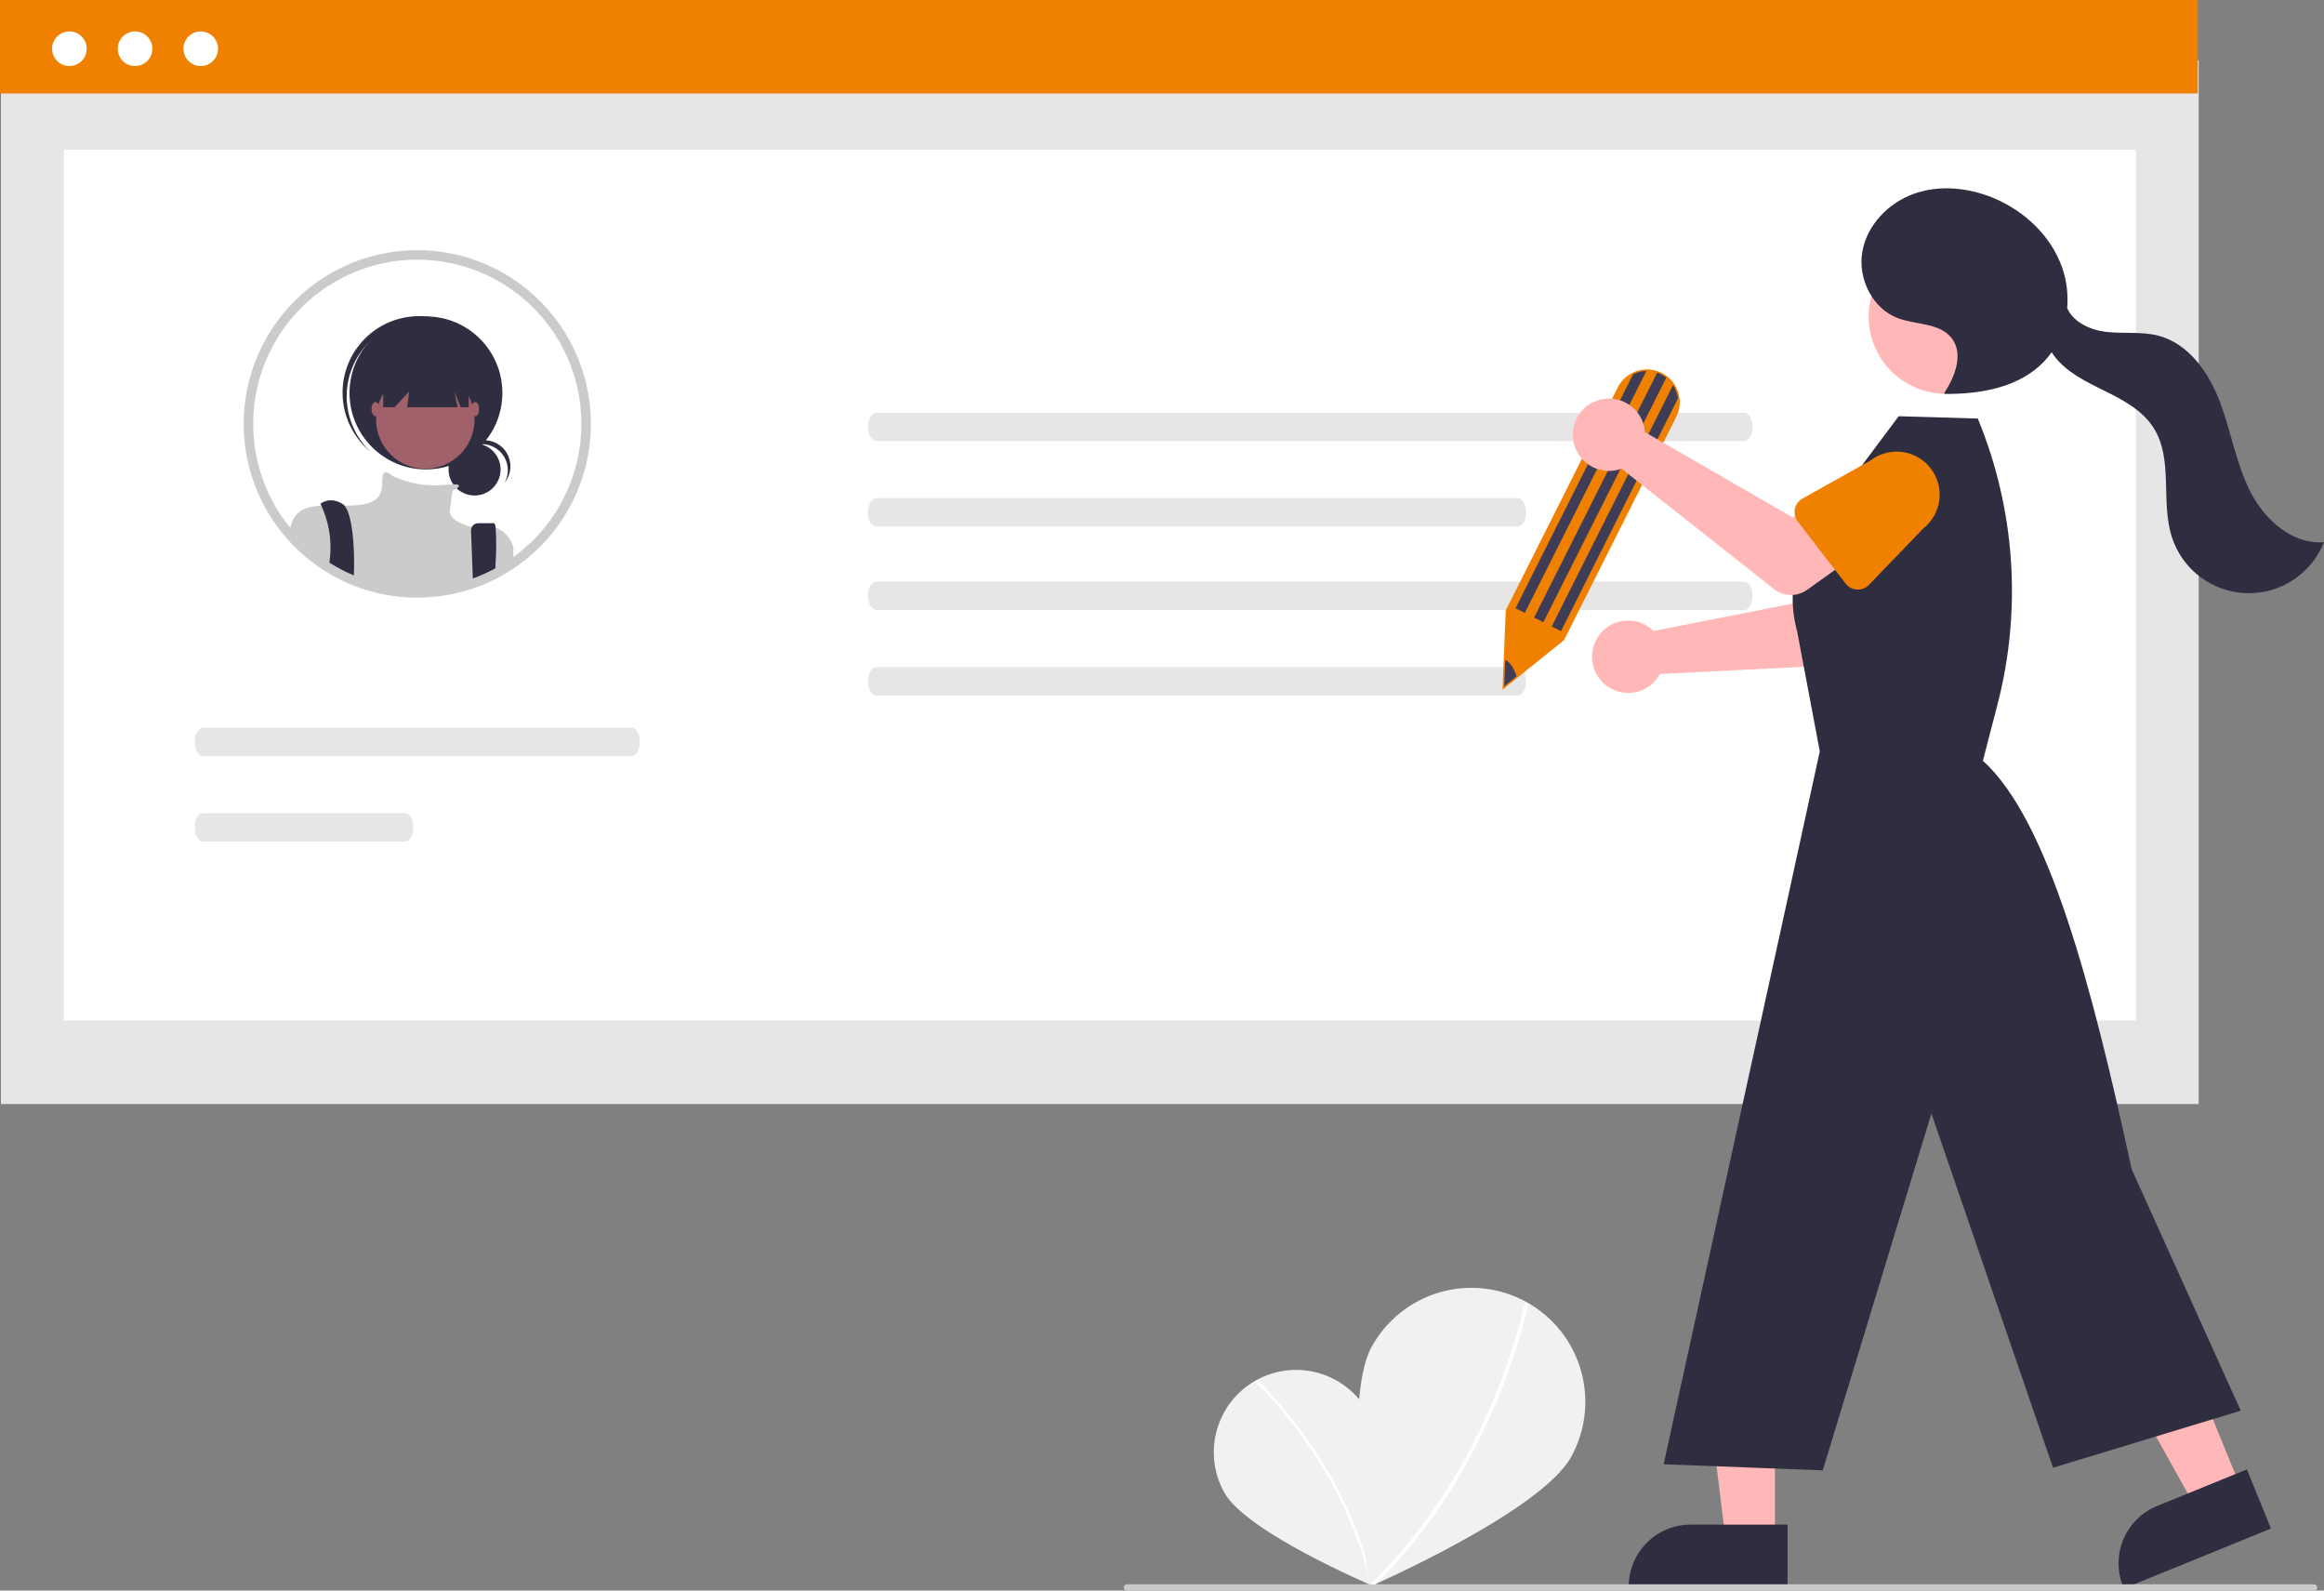 <svg width="228" height="156" viewBox="0 0 228 156" fill="none" xmlns="http://www.w3.org/2000/svg">
<rect x="0" y="0" width="228" height="156" fill="#808080" stroke="none"/>
<g clip-path="url(#clip0_406_139)">
<path d="M134.188 138.465C136.384 142.35 134.522 155.468 134.522 155.468C134.522 155.468 122.326 150.303 120.131 146.421C119.607 145.497 119.271 144.479 119.141 143.426C119.011 142.372 119.09 141.303 119.374 140.28C119.657 139.257 120.139 138.3 120.792 137.463C121.445 136.626 122.257 135.927 123.18 135.404C124.104 134.881 125.121 134.546 126.174 134.417C127.228 134.288 128.296 134.368 129.318 134.652C130.34 134.937 131.297 135.42 132.132 136.074C132.968 136.728 133.666 137.541 134.188 138.465Z" fill="#F1F1F1"/>
<path d="M134.699 155.451L134.44 155.506C131.944 143.644 123.23 135.6 123.142 135.521L123.321 135.325C123.409 135.405 132.185 143.503 134.699 155.451Z" fill="white"/>
<path d="M154.143 142.888C151.162 148.297 134.361 155.625 134.361 155.625C134.361 155.625 131.591 137.497 134.569 132.09C135.278 130.804 136.233 129.67 137.379 128.753C138.526 127.837 139.841 127.155 141.251 126.747C142.661 126.339 144.138 126.213 145.596 126.376C147.055 126.539 148.467 126.988 149.752 127.697C151.037 128.406 152.17 129.361 153.087 130.508C154.003 131.656 154.684 132.972 155.092 134.383C155.5 135.793 155.626 137.271 155.463 138.73C155.3 140.189 154.851 141.602 154.143 142.888Z" fill="#F1F1F1"/>
<path d="M134.509 155.821L134.257 155.555C146.415 144.002 149.562 127.889 149.593 127.728L149.953 127.796C149.922 127.958 146.755 144.184 134.509 155.821Z" fill="white"/>
<path d="M215.705 5.914H0.092V108.281H215.705V5.914Z" fill="#E6E6E6"/>
<path d="M209.539 14.693H6.257V100.1H209.539V14.693Z" fill="white"/>
<path d="M215.613 0H0V9.165H215.613V0Z" fill="#F08000"/>
<path d="M6.807 6.479C7.745 6.479 8.505 5.718 8.505 4.78C8.505 3.842 7.745 3.082 6.807 3.082C5.869 3.082 5.109 3.842 5.109 4.78C5.109 5.718 5.869 6.479 6.807 6.479Z" fill="white"/>
<path d="M13.251 6.479C14.189 6.479 14.949 5.718 14.949 4.78C14.949 3.842 14.189 3.082 13.251 3.082C12.313 3.082 11.553 3.842 11.553 4.78C11.553 5.718 12.313 6.479 13.251 6.479Z" fill="white"/>
<path d="M19.695 6.479C20.633 6.479 21.393 5.718 21.393 4.78C21.393 3.842 20.633 3.082 19.695 3.082C18.758 3.082 17.998 3.842 17.998 4.78C17.998 5.718 18.758 6.479 19.695 6.479Z" fill="white"/>
<path d="M85.987 40.475C85.53 40.477 85.16 41.103 85.161 41.874C85.162 42.643 85.531 43.266 85.987 43.268H171.112C171.569 43.266 171.939 42.64 171.938 41.869C171.937 41.1 171.568 40.477 171.112 40.475H85.987Z" fill="#E6E6E6"/>
<path d="M85.987 48.853C85.53 48.855 85.16 49.481 85.161 50.252C85.162 51.021 85.531 51.644 85.987 51.645H148.89C149.347 51.644 149.716 51.018 149.715 50.247C149.714 49.478 149.345 48.855 148.89 48.853H85.987Z" fill="#E6E6E6"/>
<path d="M85.987 57.041C85.53 57.043 85.16 57.669 85.161 58.441C85.162 59.209 85.531 59.832 85.987 59.834H171.112C171.569 59.832 171.939 59.206 171.938 58.435C171.937 57.666 171.568 57.043 171.112 57.041H85.987Z" fill="#E6E6E6"/>
<path d="M85.987 65.419C85.53 65.421 85.16 66.047 85.161 66.818C85.162 67.587 85.531 68.21 85.987 68.212H148.89C149.347 68.21 149.716 67.584 149.715 66.813C149.714 66.044 149.345 65.421 148.89 65.419H85.987Z" fill="#E6E6E6"/>
<path d="M19.929 71.369C19.472 71.371 19.102 71.997 19.103 72.768C19.104 73.537 19.473 74.16 19.929 74.162H61.948C62.405 74.16 62.774 73.534 62.773 72.763C62.773 71.994 62.403 71.371 61.948 71.369H19.929Z" fill="#E6E6E6"/>
<path d="M19.929 79.747C19.472 79.749 19.102 80.375 19.103 81.146C19.104 81.915 19.473 82.538 19.929 82.54H39.725C40.182 82.538 40.552 81.912 40.551 81.141C40.55 80.372 40.181 79.749 39.725 79.747H19.929Z" fill="#E6E6E6"/>
<path d="M57.023 35.974C56.208 33.633 54.894 31.498 53.17 29.718C51.446 27.938 49.355 26.556 47.043 25.667C44.73 24.779 42.252 24.406 39.781 24.574C37.309 24.743 34.904 25.449 32.734 26.642C30.563 27.836 28.679 29.49 27.212 31.487C25.746 33.484 24.732 35.778 24.243 38.207C23.753 40.637 23.799 43.144 24.377 45.554C24.956 47.964 26.052 50.219 27.591 52.161C27.744 52.353 27.903 52.546 28.065 52.733C28.077 52.745 28.086 52.757 28.099 52.77C28.497 53.229 28.921 53.666 29.367 54.079C29.484 54.186 29.606 54.296 29.728 54.4C29.96 54.608 30.199 54.807 30.447 54.996C30.93 55.378 31.434 55.732 31.957 56.058L31.975 56.067C32.314 56.278 32.66 56.474 33.012 56.66L33.155 56.734C33.485 56.905 33.822 57.067 34.167 57.217C34.237 57.248 34.314 57.278 34.384 57.309C34.39 57.312 34.393 57.312 34.4 57.315C35.097 57.605 35.815 57.848 36.546 58.04C37.979 58.422 39.456 58.615 40.939 58.615C41.48 58.615 42.015 58.59 42.544 58.538C43.752 58.427 44.945 58.186 46.102 57.82C46.105 57.82 46.108 57.817 46.111 57.817C46.843 57.584 47.556 57.3 48.248 56.969C48.252 56.966 48.258 56.966 48.261 56.963C48.417 56.89 48.566 56.81 48.719 56.734L48.793 56.697C48.915 56.633 49.037 56.569 49.16 56.501C49.465 56.333 49.765 56.156 50.062 55.966C50.144 55.917 50.224 55.865 50.306 55.81C50.575 55.633 50.841 55.443 51.098 55.25C51.144 55.217 51.193 55.183 51.239 55.146C54.103 52.971 56.205 49.944 57.244 46.5C58.283 43.056 58.206 39.371 57.023 35.974Z" fill="white"/>
<path d="M46.559 48.599C47.969 48.599 49.111 47.455 49.111 46.045C49.111 44.635 47.969 43.491 46.559 43.491C45.149 43.491 44.007 44.635 44.007 46.045C44.007 47.455 45.149 48.599 46.559 48.599Z" fill="#2F2E41"/>
<path d="M47.27 43.561C47.712 43.561 48.146 43.676 48.53 43.894C48.915 44.113 49.236 44.427 49.462 44.806C49.688 45.186 49.813 45.618 49.822 46.06C49.832 46.502 49.727 46.938 49.517 47.327C49.739 47.05 49.9 46.73 49.99 46.388C50.081 46.045 50.1 45.687 50.044 45.337C49.989 44.986 49.862 44.651 49.67 44.353C49.479 44.055 49.227 43.8 48.931 43.604C48.636 43.408 48.303 43.277 47.953 43.217C47.604 43.157 47.246 43.171 46.902 43.257C46.559 43.344 46.236 43.501 45.957 43.718C45.677 43.936 45.446 44.21 45.278 44.522C45.516 44.222 45.819 43.98 46.164 43.814C46.509 43.648 46.887 43.561 47.27 43.561Z" fill="#2F2E41"/>
<path d="M41.789 46.039C45.93 46.039 49.287 42.681 49.287 38.537C49.287 34.394 45.93 31.035 41.789 31.035C37.648 31.035 34.291 34.394 34.291 38.537C34.291 42.681 37.648 46.039 41.789 46.039Z" fill="#2F2E41"/>
<path d="M35.904 33.883C37.196 32.429 39.002 31.534 40.941 31.387C42.88 31.241 44.8 31.853 46.296 33.096C46.235 33.038 46.173 32.979 46.11 32.922C44.629 31.595 42.681 30.91 40.696 31.019C38.71 31.128 36.849 32.022 35.522 33.504C34.196 34.986 33.511 36.935 33.62 38.922C33.73 40.908 34.623 42.77 36.104 44.098C36.118 44.111 36.133 44.123 36.147 44.136C36.211 44.193 36.276 44.246 36.341 44.3C34.932 42.959 34.099 41.123 34.018 39.18C33.937 37.236 34.613 35.337 35.904 33.883Z" fill="#2F2E41"/>
<path d="M41.726 45.976C44.393 45.976 46.555 43.812 46.555 41.144C46.555 38.475 44.393 36.312 41.726 36.312C39.059 36.312 36.897 38.475 36.897 41.144C36.897 43.812 39.059 45.976 41.726 45.976Z" fill="#A0616A"/>
<path d="M50.367 53.733V55.354C50.071 55.544 49.771 55.721 49.465 55.889C49.343 55.957 49.221 56.021 49.099 56.085L49.025 56.122C48.872 56.198 48.722 56.278 48.566 56.351C48.563 56.354 48.557 56.354 48.554 56.358C47.862 56.689 47.148 56.972 46.417 57.205C46.414 57.205 46.411 57.208 46.408 57.208C45.251 57.574 44.058 57.815 42.849 57.927C42.321 57.979 41.786 58.003 41.245 58.003C39.761 58.004 38.285 57.81 36.851 57.428C36.12 57.236 35.403 56.994 34.705 56.703C34.699 56.7 34.696 56.7 34.69 56.697C34.62 56.666 34.543 56.636 34.473 56.605C34.127 56.455 33.791 56.293 33.461 56.122L33.317 56.049C32.966 55.862 32.62 55.666 32.281 55.455L32.263 55.446C31.74 55.12 31.236 54.766 30.752 54.385C30.505 54.195 30.266 53.996 30.034 53.788C29.912 53.684 29.789 53.574 29.673 53.467C29.227 53.054 28.803 52.617 28.404 52.158C28.457 51.839 28.535 51.525 28.637 51.219L28.64 51.216C28.658 51.163 28.679 51.112 28.704 51.063C28.721 51.019 28.74 50.976 28.762 50.934C29.309 49.91 30.3 49.656 31.529 49.601C32.223 49.57 32.99 49.604 33.8 49.594C34.228 49.591 34.672 49.576 35.115 49.536C37.912 49.282 37.405 47.631 37.53 46.741C37.655 45.878 38.432 46.624 38.484 46.673L38.487 46.676C40.07 47.417 41.821 47.725 43.562 47.566C43.861 47.53 44.161 47.508 44.461 47.499C45.249 47.49 45.078 47.716 44.806 47.903C44.674 47.99 44.536 48.068 44.394 48.135C44.394 48.135 44.268 48.9 44.14 50.044C44.017 51.139 46.115 51.653 46.289 51.693C46.292 51.695 46.297 51.696 46.301 51.696C47.067 51.497 47.873 51.518 48.628 51.757H48.631C49.062 51.916 49.446 52.179 49.75 52.525C50.053 52.87 50.265 53.285 50.367 53.733Z" fill="#CBCBCB"/>
<path d="M34.736 55.7C34.736 55.926 34.73 56.144 34.721 56.348C34.718 56.471 34.711 56.59 34.705 56.703C34.699 56.7 34.696 56.7 34.69 56.697C34.62 56.666 34.543 56.636 34.473 56.605C34.127 56.456 33.791 56.293 33.461 56.122L33.317 56.049C32.966 55.862 32.62 55.666 32.281 55.455C32.29 55.348 32.305 55.241 32.321 55.134C32.354 54.898 32.382 54.66 32.4 54.424C32.52 52.77 32.221 51.111 31.529 49.604V49.601C31.468 49.478 31.431 49.411 31.431 49.411C31.431 49.411 32.321 48.646 33.589 49.411C33.67 49.459 33.742 49.521 33.8 49.595C34.565 50.497 34.773 53.531 34.736 55.7Z" fill="#2F2E41"/>
<path d="M48.618 55.284C48.606 55.627 48.588 55.984 48.566 56.348V56.352C48.563 56.355 48.557 56.355 48.554 56.358C47.862 56.689 47.148 56.972 46.417 57.205C46.414 57.205 46.411 57.208 46.408 57.208L46.374 56.348L46.371 56.235L46.209 52.051C46.205 51.956 46.22 51.861 46.253 51.773C46.286 51.684 46.337 51.603 46.403 51.534C46.468 51.465 46.547 51.411 46.634 51.373C46.721 51.336 46.815 51.317 46.91 51.317H48.459C48.536 51.317 48.591 51.473 48.628 51.754V51.757C48.703 52.932 48.7 54.11 48.618 55.284Z" fill="#2F2E41"/>
<path d="M37.595 35.104V39.937H38.714L40.137 38.412L39.946 39.937H44.89L44.584 38.412L45.196 39.937H45.984V35.104H37.595Z" fill="#2F2E41"/>
<path d="M36.833 40.826C37.044 40.826 37.214 40.513 37.214 40.127C37.214 39.741 37.044 39.428 36.833 39.428C36.622 39.428 36.452 39.741 36.452 40.127C36.452 40.513 36.622 40.826 36.833 40.826Z" fill="#A0616A"/>
<path d="M46.619 40.826C46.829 40.826 47 40.513 47 40.127C47 39.741 46.829 39.428 46.619 39.428C46.408 39.428 46.237 39.741 46.237 40.127C46.237 40.513 46.408 40.826 46.619 40.826Z" fill="#A0616A"/>
<path d="M57.023 35.974C56.208 33.633 54.894 31.498 53.17 29.718C51.446 27.938 49.355 26.556 47.043 25.667C44.73 24.779 42.252 24.406 39.781 24.574C37.309 24.743 34.904 25.449 32.734 26.642C30.563 27.836 28.679 29.49 27.212 31.487C25.746 33.484 24.732 35.778 24.243 38.207C23.753 40.637 23.799 43.144 24.377 45.554C24.956 47.964 26.052 50.219 27.591 52.161C27.744 52.353 27.903 52.546 28.065 52.733C28.077 52.745 28.086 52.757 28.099 52.77C28.497 53.229 28.921 53.666 29.367 54.079C29.484 54.186 29.606 54.296 29.728 54.4C29.96 54.608 30.199 54.807 30.447 54.996C30.93 55.378 31.434 55.732 31.957 56.058L31.975 56.067C32.314 56.278 32.66 56.474 33.012 56.66L33.155 56.734C33.485 56.905 33.822 57.067 34.167 57.217C34.237 57.248 34.314 57.278 34.384 57.309C34.39 57.312 34.393 57.312 34.4 57.315C35.097 57.605 35.815 57.848 36.546 58.04C37.979 58.422 39.456 58.615 40.939 58.615C41.48 58.615 42.015 58.59 42.544 58.538C43.752 58.427 44.945 58.186 46.102 57.82C46.105 57.82 46.108 57.817 46.111 57.817C46.843 57.584 47.556 57.3 48.248 56.969C48.252 56.966 48.258 56.966 48.261 56.963C48.417 56.89 48.566 56.81 48.719 56.734L48.793 56.697C48.915 56.633 49.037 56.569 49.16 56.501C49.465 56.333 49.765 56.156 50.062 55.966C50.144 55.917 50.224 55.865 50.306 55.81C50.575 55.633 50.841 55.443 51.098 55.25C51.144 55.217 51.193 55.183 51.239 55.146C54.103 52.971 56.205 49.944 57.244 46.5C58.283 43.056 58.206 39.371 57.023 35.974ZM50.676 54.403C50.575 54.483 50.471 54.559 50.367 54.629C50.266 54.706 50.165 54.779 50.062 54.846C49.973 54.911 49.884 54.972 49.792 55.03C49.716 55.082 49.639 55.131 49.563 55.18C49.309 55.339 49.053 55.492 48.793 55.639C48.765 55.654 48.738 55.669 48.71 55.685C48.594 55.749 48.478 55.81 48.362 55.871C48.346 55.88 48.328 55.886 48.313 55.896L48.294 55.905C48.148 55.981 47.998 56.055 47.848 56.125C47.27 56.404 46.675 56.645 46.066 56.847C45.986 56.874 45.907 56.902 45.827 56.926C44.732 57.275 43.602 57.505 42.458 57.612C41.957 57.658 41.449 57.682 40.939 57.682C39.536 57.685 38.139 57.502 36.784 57.138C36.089 56.956 35.407 56.725 34.745 56.446C34.675 56.419 34.604 56.388 34.537 56.361C34.5 56.345 34.467 56.33 34.43 56.312C34.143 56.186 33.858 56.049 33.58 55.905L33.446 55.834C33.106 55.657 32.773 55.467 32.449 55.266C32.33 55.192 32.211 55.116 32.094 55.036C31.727 54.794 31.37 54.535 31.021 54.262C30.786 54.085 30.56 53.895 30.34 53.699C30.223 53.602 30.11 53.495 30 53.394C29.567 52.993 29.156 52.568 28.771 52.121C28.643 51.974 28.517 51.827 28.398 51.675C28.371 51.644 28.346 51.613 28.322 51.58C26.335 49.072 25.141 46.029 24.89 42.839C24.639 39.649 25.343 36.456 26.913 33.668C28.483 30.881 30.848 28.624 33.705 27.186C36.562 25.748 39.782 25.194 42.955 25.595C46.128 25.996 49.11 27.333 51.52 29.436C53.931 31.539 55.66 34.313 56.489 37.404C57.317 40.494 57.206 43.762 56.171 46.789C55.136 49.817 53.223 52.468 50.676 54.403Z" fill="#CBCBCB"/>
<path d="M161.8 61.527C161.951 61.637 162.093 61.759 162.225 61.891L178.659 58.648L179.979 54.797L186.049 56.031L184.373 63.076C184.238 63.645 183.922 64.155 183.472 64.529C183.023 64.903 182.464 65.121 181.88 65.15L162.847 66.104C162.503 66.737 161.975 67.25 161.332 67.575C160.69 67.9 159.963 68.022 159.25 67.923C158.537 67.825 157.87 67.512 157.339 67.026C156.808 66.54 156.438 65.903 156.277 65.201C156.116 64.499 156.173 63.764 156.44 63.095C156.707 62.426 157.171 61.854 157.77 61.455C158.37 61.056 159.076 60.849 159.796 60.862C160.516 60.875 161.215 61.107 161.8 61.527Z" fill="#FFB7B7"/>
<path d="M178.259 57.886C178.151 57.696 178.085 57.485 178.066 57.268C178.047 57.05 178.075 56.831 178.149 56.625L180.714 49.437C180.931 48.34 181.574 47.374 182.502 46.751C183.429 46.128 184.566 45.898 185.663 46.112C186.76 46.327 187.727 46.967 188.352 47.894C188.978 48.82 189.211 49.957 189 51.055L188.628 58.703C188.618 58.921 188.56 59.134 188.46 59.328C188.359 59.522 188.218 59.693 188.046 59.827C187.874 59.962 187.675 60.057 187.462 60.108C187.25 60.159 187.029 60.163 186.815 60.12L179.285 58.627C179.071 58.585 178.868 58.497 178.691 58.369C178.514 58.241 178.366 58.077 178.259 57.886Z" fill="#F08000"/>
<path d="M174.137 151.111L169.306 151.11L167.007 132.465L174.138 132.465L174.137 151.111Z" fill="#FFB7B7"/>
<path d="M175.369 155.796L159.791 155.796V155.599C159.791 153.99 160.43 152.447 161.567 151.309C162.704 150.171 164.246 149.532 165.854 149.532H165.855L175.37 149.532L175.369 155.796Z" fill="#2F2E41"/>
<path d="M219.888 146.044L215.414 147.867L206.258 131.465L212.862 128.776L219.888 146.044Z" fill="#FFB7B7"/>
<path d="M222.796 149.919L208.367 155.796L208.293 155.614C207.687 154.124 207.697 152.453 208.321 150.971C208.945 149.488 210.133 148.314 211.622 147.707L211.623 147.707L220.435 144.118L222.796 149.919Z" fill="#2F2E41"/>
<path d="M178.533 73.687L176.31 61.919C175.827 60.187 175.741 58.367 176.059 56.597C176.377 54.826 177.091 53.15 178.147 51.694L186.273 40.823L194.036 41.051C197.706 49.951 198.382 59.804 195.961 69.121L194.534 74.613C200.933 80.387 205.223 96.578 209.128 114.67L219.833 138.358L201.416 143.953L189.483 109.213L178.824 144.211L163.215 143.612L175.087 89.477L178.533 73.687Z" fill="#2F2E41"/>
<path d="M190.9 38.626C195.082 38.626 198.472 35.234 198.472 31.05C198.472 26.866 195.082 23.474 190.9 23.474C186.718 23.474 183.328 26.866 183.328 31.05C183.328 35.234 186.718 38.626 190.9 38.626Z" fill="#FFB7B7"/>
<path d="M220.789 48.258C219.382 45.508 218.902 42.386 217.819 39.493C216.737 36.601 214.769 33.731 211.787 32.934C210.095 32.482 208.298 32.758 206.56 32.542C205.032 32.353 203.387 31.573 202.802 30.215C202.919 28.869 202.751 27.513 202.309 26.237C201.219 23.138 198.619 20.692 195.589 19.427C193.127 18.4 190.292 18.11 187.778 19.002C185.265 19.894 183.155 22.074 182.703 24.704C182.251 27.334 183.7 30.271 186.198 31.205C187.992 31.876 190.302 31.653 191.473 33.169C192.66 34.704 191.809 36.942 190.732 38.556L190.805 38.631C194.325 38.672 198.13 37.992 200.555 35.438C200.818 35.159 201.06 34.861 201.279 34.547C201.353 34.666 201.431 34.782 201.515 34.893C202.735 36.515 204.647 37.435 206.468 38.332C208.289 39.228 210.177 40.234 211.271 41.945C213.247 45.036 211.95 49.199 213.08 52.69C213.583 54.244 214.553 55.605 215.858 56.587C217.163 57.569 218.738 58.124 220.37 58.177C222.002 58.23 223.61 57.778 224.976 56.882C226.341 55.987 227.397 54.692 228 53.174C224.924 53.431 222.196 51.007 220.789 48.258Z" fill="#2F2E41"/>
<path d="M147.407 67.644L147.727 59.859L158.717 37.998C159.027 37.377 159.532 36.874 160.155 36.568C160.536 36.377 160.952 36.265 161.377 36.237C161.803 36.209 162.229 36.267 162.632 36.406C163.099 36.567 163.522 36.834 163.869 37.185C164.216 37.537 164.477 37.964 164.632 38.433C164.698 38.636 164.745 38.844 164.771 39.056C164.849 39.684 164.738 40.32 164.452 40.885L153.448 62.775L147.407 67.644Z" fill="#F08000"/>
<path d="M161.523 36.384L149.594 60.114L148.685 59.657L160.222 36.705C160.627 36.502 161.071 36.393 161.523 36.384Z" fill="#3F3D56"/>
<path d="M164.619 39.075L153.145 61.901L152.235 61.443L164.14 37.762C164.286 37.986 164.403 38.227 164.486 38.481C164.55 38.674 164.594 38.873 164.619 39.075Z" fill="#3F3D56"/>
<path d="M163.477 37.038L151.416 61.031L150.506 60.573L162.582 36.55C162.711 36.595 162.837 36.647 162.958 36.709C163.141 36.801 163.315 36.912 163.477 37.038Z" fill="#3F3D56"/>
<path d="M148.786 66.337L147.573 67.314L147.675 64.736C148.091 64.881 148.542 65.508 148.786 66.337Z" fill="#3F3D56"/>
<path d="M161.3 41.828C161.341 42.011 161.368 42.196 161.381 42.383L175.89 50.757L179.416 48.726L183.176 53.651L177.282 57.854C176.806 58.193 176.232 58.369 175.648 58.355C175.063 58.34 174.499 58.137 174.04 57.775L159.079 45.965C158.404 46.215 157.668 46.254 156.971 46.075C156.273 45.897 155.646 45.511 155.174 44.967C154.701 44.424 154.405 43.749 154.325 43.034C154.244 42.318 154.384 41.594 154.725 40.96C155.065 40.325 155.591 39.809 156.232 39.481C156.873 39.153 157.598 39.027 158.312 39.122C159.026 39.216 159.694 39.526 160.228 40.009C160.761 40.492 161.135 41.127 161.3 41.828Z" fill="#FFB7B7"/>
<path d="M176.089 49.92C176.133 49.706 176.222 49.504 176.351 49.328C176.48 49.151 176.645 49.005 176.836 48.898L183.494 45.173C184.379 44.49 185.498 44.186 186.606 44.327C187.715 44.468 188.722 45.043 189.407 45.927C190.093 46.81 190.4 47.929 190.262 49.038C190.124 50.148 189.551 51.157 188.67 51.845L183.362 57.361C183.21 57.518 183.027 57.641 182.824 57.721C182.62 57.801 182.402 57.836 182.184 57.824C181.966 57.812 181.753 57.753 181.56 57.652C181.366 57.55 181.197 57.408 181.064 57.235L176.375 51.154C176.241 50.981 176.146 50.781 176.097 50.568C176.048 50.355 176.045 50.134 176.089 49.92Z" fill="#F08000"/>
<path d="M227.035 156H110.556C110.475 156 110.398 155.968 110.34 155.91C110.283 155.853 110.251 155.775 110.251 155.694C110.251 155.613 110.283 155.535 110.34 155.478C110.398 155.42 110.475 155.388 110.556 155.388H227.035C227.116 155.388 227.194 155.42 227.252 155.478C227.309 155.535 227.341 155.613 227.341 155.694C227.341 155.775 227.309 155.853 227.252 155.91C227.194 155.968 227.116 156 227.035 156Z" fill="#CBCBCB"/>
</g>
<defs>
<clipPath id="clip0_406_139">
<rect width="228" height="156" fill="white"/>
</clipPath>
</defs>
</svg>

